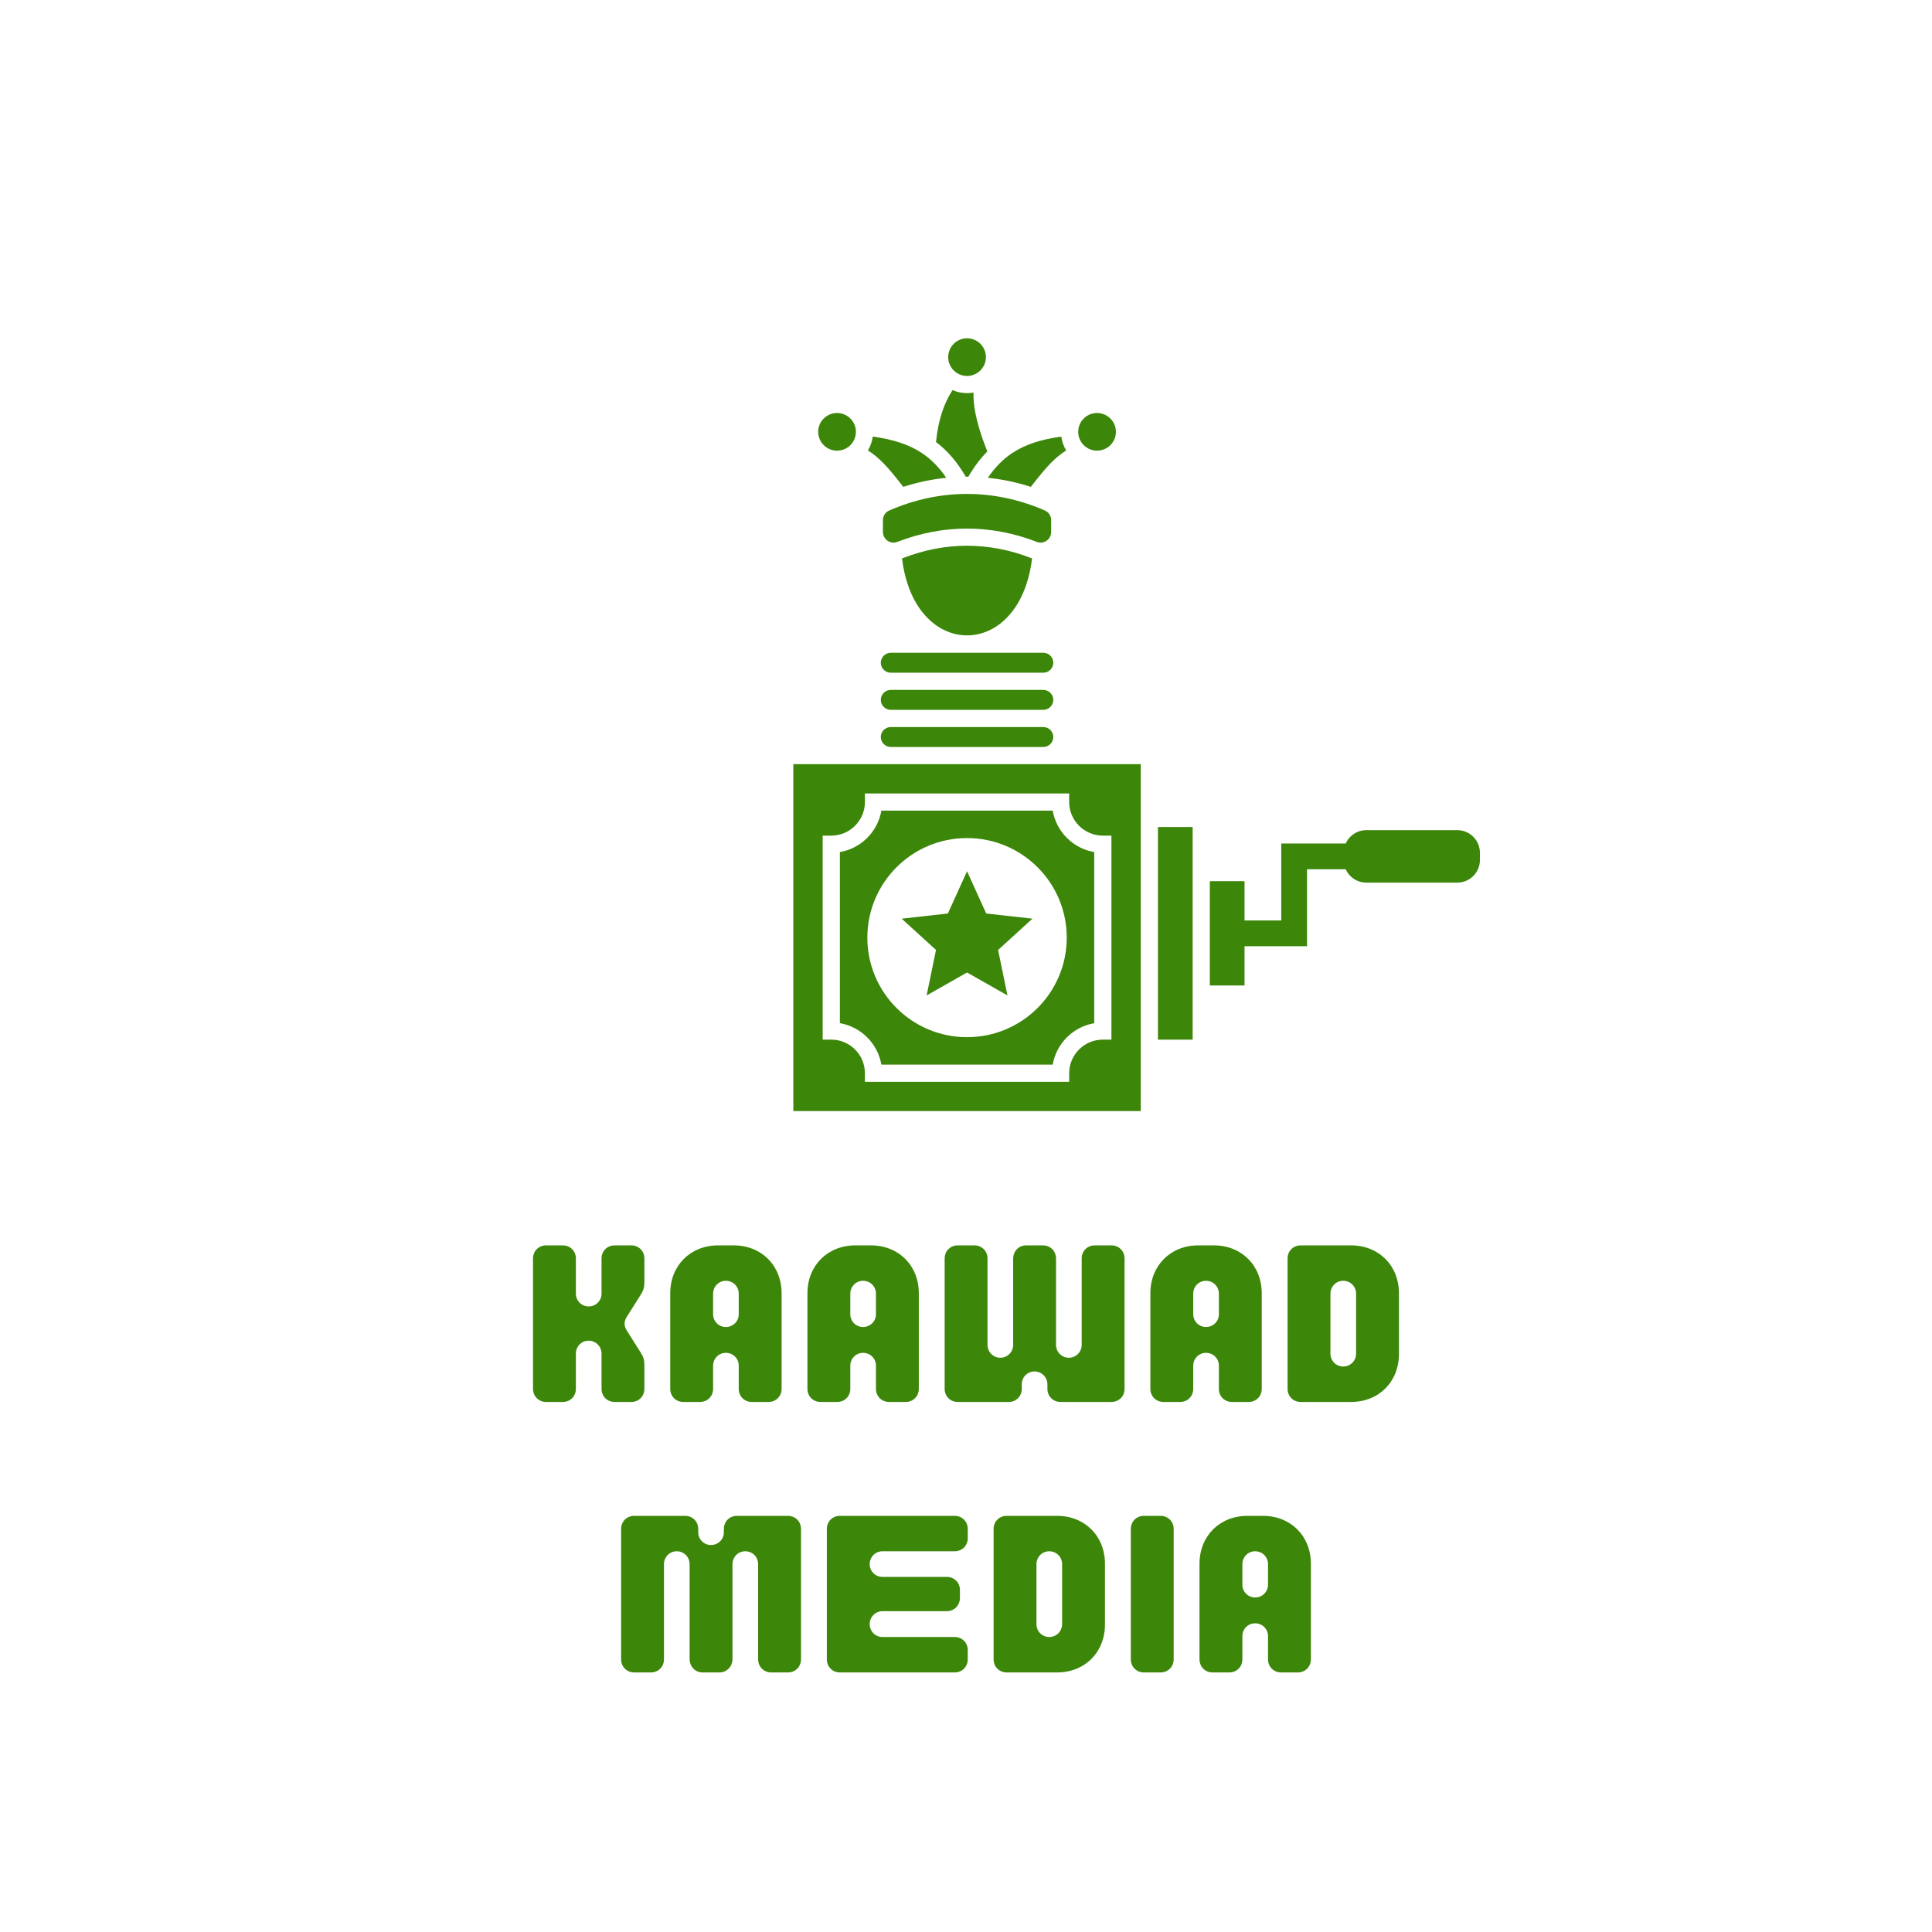 <?xml version="1.0" encoding="UTF-8"?> <svg xmlns="http://www.w3.org/2000/svg" xmlns:xlink="http://www.w3.org/1999/xlink" width="500" zoomAndPan="magnify" viewBox="0 0 375 375" height="500" preserveAspectRatio="xMidYMid meet"> <defs> <g></g> <clipPath id="id1"> <path d="M 153.871 148 L 222 148 L 222 215.664 L 153.871 215.664 Z M 153.871 148 " clip-rule="nonzero"></path> </clipPath> <clipPath id="id2"> <path d="M 260 161 L 287.371 161 L 287.371 172 L 260 172 Z M 260 161 " clip-rule="nonzero"></path> </clipPath> <clipPath id="id3"> <path d="M 184 65.664 L 192 65.664 L 192 73 L 184 73 Z M 184 65.664 " clip-rule="nonzero"></path> </clipPath> </defs> <g clip-path="url(#id1)"> <path fill="#3c8609" d="M 153.984 148.324 L 221.422 148.324 L 221.422 215.664 L 153.984 215.664 Z M 187.703 162.668 C 198.391 162.668 207.055 171.32 207.055 181.992 C 207.055 192.664 198.391 201.316 187.703 201.316 C 177.016 201.316 168.352 192.664 168.352 181.992 C 168.352 171.32 177.016 162.668 187.703 162.668 Z M 207.527 154.008 L 207.527 155.676 C 207.527 159.266 210.465 162.195 214.059 162.195 L 215.727 162.195 L 215.727 201.789 L 214.059 201.789 C 210.465 201.789 207.527 204.723 207.527 208.309 L 207.527 209.977 L 167.879 209.977 L 167.879 208.309 C 167.879 204.723 164.941 201.789 161.348 201.789 L 159.68 201.789 L 159.68 162.195 L 161.348 162.195 C 164.941 162.195 167.879 159.266 167.879 155.676 L 167.879 154.008 Z M 204.332 157.344 L 171.074 157.344 C 170.371 161.441 167.121 164.684 163.02 165.387 L 163.02 198.598 C 167.121 199.301 170.371 202.547 171.074 206.645 L 204.332 206.645 C 205.035 202.547 208.285 199.301 212.387 198.598 L 212.387 165.387 C 208.285 164.684 205.035 161.441 204.332 157.344 Z M 204.332 157.344 " fill-opacity="1" fill-rule="evenodd"></path> </g> <path fill="#3c8609" d="M 187.703 169.109 L 191.426 177.312 L 200.395 178.312 L 193.727 184.387 L 195.547 193.211 L 187.703 188.758 L 179.859 193.211 L 181.68 184.387 L 175.012 178.312 L 183.98 177.312 Z M 187.703 169.109 " fill-opacity="1" fill-rule="evenodd"></path> <path fill="#3c8609" d="M 172.902 126.703 C 171.836 126.703 170.961 127.578 170.961 128.641 C 170.961 129.699 171.836 130.574 172.902 130.574 L 202.508 130.574 C 203.57 130.574 204.445 129.699 204.445 128.641 C 204.445 127.578 203.57 126.703 202.508 126.703 Z M 172.902 126.703 " fill-opacity="1" fill-rule="evenodd"></path> <path fill="#3c8609" d="M 202.508 137.781 C 203.57 137.781 204.445 136.906 204.445 135.848 C 204.445 134.785 203.57 133.91 202.508 133.91 L 172.902 133.91 C 171.836 133.91 170.961 134.785 170.961 135.848 C 170.961 136.906 171.836 137.781 172.902 137.781 Z M 202.508 137.781 " fill-opacity="1" fill-rule="evenodd"></path> <path fill="#3c8609" d="M 202.508 144.988 C 203.57 144.988 204.445 144.113 204.445 143.051 C 204.445 141.992 203.57 141.117 202.508 141.117 L 172.902 141.117 C 171.836 141.117 170.961 141.992 170.961 143.051 C 170.961 144.113 171.836 144.988 172.902 144.988 Z M 202.508 144.988 " fill-opacity="1" fill-rule="evenodd"></path> <path fill="#3c8609" d="M 224.758 160.523 L 231.492 160.523 L 231.492 201.797 L 224.758 201.797 Z M 224.758 160.523 " fill-opacity="1" fill-rule="evenodd"></path> <path fill="#3c8609" d="M 234.828 171.035 L 241.562 171.035 L 241.562 191.281 L 234.828 191.281 Z M 234.828 171.035 " fill-opacity="1" fill-rule="evenodd"></path> <path fill="#3c8609" d="M 248.691 178.66 L 248.691 163.723 L 262.922 163.723 L 262.922 168.723 L 253.695 168.723 L 253.695 183.66 L 239.895 183.66 L 239.895 178.66 Z M 248.691 178.66 " fill-opacity="1" fill-rule="evenodd"></path> <g clip-path="url(#id2)"> <path fill="#3c8609" d="M 265.219 161.125 L 282.848 161.125 C 283.137 161.125 283.422 161.156 283.707 161.211 C 283.992 161.266 284.266 161.352 284.535 161.461 C 284.801 161.57 285.055 161.707 285.297 161.867 C 285.535 162.027 285.758 162.211 285.965 162.414 C 286.168 162.621 286.352 162.84 286.512 163.082 C 286.672 163.32 286.809 163.574 286.918 163.844 C 287.027 164.109 287.113 164.387 287.168 164.668 C 287.227 164.953 287.254 165.238 287.254 165.527 L 287.254 166.918 C 287.254 167.207 287.227 167.492 287.168 167.777 C 287.113 168.059 287.027 168.336 286.918 168.602 C 286.809 168.867 286.672 169.121 286.512 169.363 C 286.352 169.602 286.168 169.824 285.965 170.027 C 285.758 170.234 285.535 170.414 285.297 170.578 C 285.055 170.738 284.801 170.871 284.535 170.984 C 284.266 171.094 283.992 171.176 283.707 171.234 C 283.422 171.289 283.137 171.316 282.848 171.316 L 265.219 171.316 C 264.93 171.316 264.641 171.289 264.355 171.234 C 264.074 171.176 263.797 171.094 263.531 170.984 C 263.262 170.871 263.008 170.738 262.77 170.578 C 262.527 170.414 262.305 170.234 262.102 170.027 C 261.895 169.824 261.715 169.602 261.555 169.363 C 261.391 169.121 261.258 168.867 261.145 168.602 C 261.035 168.336 260.953 168.059 260.895 167.777 C 260.84 167.492 260.809 167.207 260.809 166.918 L 260.809 165.527 C 260.809 165.238 260.84 164.953 260.895 164.668 C 260.953 164.387 261.035 164.109 261.145 163.844 C 261.258 163.574 261.391 163.32 261.555 163.082 C 261.715 162.84 261.895 162.621 262.102 162.414 C 262.305 162.211 262.527 162.027 262.77 161.867 C 263.008 161.707 263.262 161.57 263.531 161.461 C 263.797 161.352 264.074 161.266 264.355 161.211 C 264.641 161.156 264.93 161.125 265.219 161.125 Z M 265.219 161.125 " fill-opacity="1" fill-rule="evenodd"></path> </g> <path fill="#3c8609" d="M 204.031 103.25 L 204.031 100.977 C 204.031 100.145 203.566 99.418 202.801 99.086 C 197.891 96.941 192.797 95.871 187.703 95.871 C 182.609 95.871 177.516 96.941 172.605 99.086 C 171.84 99.418 171.375 100.141 171.375 100.977 L 171.375 103.25 C 171.375 104.301 172.148 105.184 173.195 105.305 C 173.523 105.344 173.863 105.301 174.188 105.172 C 178.617 103.457 183.164 102.598 187.703 102.598 C 192.242 102.598 196.789 103.457 201.219 105.172 C 201.543 105.301 201.883 105.344 202.211 105.305 C 203.258 105.184 204.031 104.301 204.031 103.25 Z M 204.031 103.25 " fill-opacity="1" fill-rule="nonzero"></path> <path fill="#3c8609" d="M 162.469 80.164 C 161.461 80.164 160.543 80.574 159.883 81.234 C 159.219 81.895 158.809 82.809 158.809 83.82 C 158.809 84.828 159.219 85.742 159.883 86.402 C 160.543 87.066 161.461 87.473 162.469 87.473 C 163.48 87.473 164.395 87.066 165.059 86.402 C 165.719 85.742 166.129 84.828 166.129 83.82 C 166.129 82.809 165.719 81.895 165.059 81.234 C 164.395 80.574 163.48 80.164 162.469 80.164 Z M 162.469 80.164 " fill-opacity="1" fill-rule="evenodd"></path> <g clip-path="url(#id3)"> <path fill="#3c8609" d="M 187.703 65.664 C 186.691 65.664 185.777 66.074 185.117 66.734 C 184.453 67.395 184.043 68.309 184.043 69.316 C 184.043 70.328 184.453 71.242 185.117 71.902 C 185.777 72.562 186.691 72.973 187.703 72.973 C 188.715 72.973 189.629 72.562 190.293 71.902 C 190.953 71.242 191.363 70.328 191.363 69.316 C 191.363 68.309 190.953 67.395 190.293 66.734 C 189.629 66.074 188.715 65.664 187.703 65.664 Z M 187.703 65.664 " fill-opacity="1" fill-rule="evenodd"></path> </g> <path fill="#3c8609" d="M 212.938 80.164 C 211.926 80.164 211.012 80.574 210.348 81.234 C 209.688 81.895 209.277 82.809 209.277 83.82 C 209.277 84.828 209.688 85.742 210.348 86.402 C 211.012 87.066 211.926 87.473 212.938 87.473 C 213.949 87.473 214.863 87.066 215.523 86.402 C 216.188 85.742 216.598 84.828 216.598 83.82 C 216.598 82.809 216.188 81.895 215.523 81.234 C 214.863 80.574 213.949 80.164 212.938 80.164 Z M 212.938 80.164 " fill-opacity="1" fill-rule="evenodd"></path> <path fill="#3c8609" d="M 206 84.742 C 202.16 85.273 199.059 86.227 196.492 87.922 C 194.699 89.109 193.141 90.68 191.742 92.742 C 194.578 93.031 197.367 93.625 200.082 94.496 C 201.543 92.617 202.695 91.203 203.754 90.094 C 204.844 88.953 205.844 88.117 206.945 87.434 C 206.457 86.629 206.129 85.715 206 84.742 Z M 206 84.742 " fill-opacity="1" fill-rule="evenodd"></path> <path fill="#3c8609" d="M 184.887 75.719 C 184.09 76.941 183.438 78.301 182.926 79.801 C 182.309 81.602 181.895 83.602 181.68 85.805 C 183.898 87.473 185.789 89.66 187.453 92.535 L 187.953 92.535 C 189.07 90.609 190.285 88.988 191.637 87.629 C 190.48 84.719 189.672 82.117 189.262 79.832 C 189.031 78.531 188.922 77.316 188.953 76.195 C 188.547 76.27 188.129 76.305 187.703 76.305 C 186.703 76.305 185.75 76.098 184.887 75.719 Z M 184.887 75.719 " fill-opacity="1" fill-rule="evenodd"></path> <path fill="#3c8609" d="M 178.914 87.922 C 176.352 86.227 173.246 85.273 169.406 84.742 C 169.277 85.715 168.949 86.629 168.461 87.434 C 169.562 88.117 170.562 88.953 171.652 90.094 C 172.711 91.203 173.863 92.617 175.324 94.496 C 178.039 93.625 180.828 93.031 183.664 92.742 C 182.305 90.734 180.793 89.199 179.062 88.023 C 179.027 88 178.992 87.977 178.957 87.953 C 178.941 87.941 178.93 87.934 178.914 87.922 Z M 178.914 87.922 " fill-opacity="1" fill-rule="evenodd"></path> <path fill="#3c8609" d="M 200.016 108.277 C 191.945 105.148 183.461 105.148 175.391 108.277 C 175.289 108.316 175.184 108.352 175.082 108.387 C 175.91 115.285 178.887 119.781 182.547 121.91 C 184.172 122.855 185.938 123.328 187.703 123.328 C 189.469 123.328 191.234 122.855 192.863 121.91 C 196.52 119.781 199.496 115.285 200.324 108.387 C 200.223 108.352 200.117 108.316 200.016 108.277 Z M 200.016 108.277 " fill-opacity="1" fill-rule="evenodd"></path> <g fill="#3c8609" fill-opacity="1"> <g transform="translate(100.951, 272.12)"> <g> <path d="M 5.055 0 L 8.281 0 C 9.727 0 10.828 -1.102 10.828 -2.547 L 10.828 -9.383 C 10.828 -10.789 11.93 -11.891 13.297 -11.891 C 14.703 -11.891 15.805 -10.754 15.805 -9.383 L 15.805 -2.547 C 15.805 -1.102 16.906 0 18.352 0 L 21.582 0 C 23.023 0 24.125 -1.102 24.125 -2.547 L 24.125 -7.18 C 24.125 -8.094 23.938 -8.777 23.441 -9.535 L 20.707 -13.867 C 20.137 -14.781 20.137 -15.617 20.707 -16.527 L 23.441 -20.859 C 23.938 -21.621 24.125 -22.305 24.125 -23.215 L 24.125 -27.852 C 24.125 -29.293 23.023 -30.395 21.582 -30.395 L 18.352 -30.395 C 16.906 -30.395 15.805 -29.293 15.805 -27.852 L 15.805 -21.012 C 15.805 -19.645 14.703 -18.543 13.297 -18.543 C 11.93 -18.543 10.828 -19.645 10.828 -21.012 L 10.828 -27.852 C 10.828 -29.293 9.727 -30.395 8.281 -30.395 L 5.055 -30.395 C 3.609 -30.395 2.508 -29.293 2.508 -27.852 L 2.508 -2.547 C 2.508 -1.102 3.609 0 5.055 0 Z M 5.055 0 "></path> </g> </g> </g> <g fill="#3c8609" fill-opacity="1"> <g transform="translate(127.584, 272.12)"> <g> <path d="M 5.055 0 L 8.281 0 C 9.727 0 10.828 -1.102 10.828 -2.547 L 10.828 -7.027 C 10.828 -8.434 11.93 -9.535 13.297 -9.535 C 14.703 -9.535 15.805 -8.434 15.805 -7.066 L 15.805 -2.547 C 15.805 -1.102 16.906 0 18.352 0 L 21.582 0 C 23.023 0 24.125 -1.102 24.125 -2.547 L 24.125 -21.086 C 24.125 -26.484 20.215 -30.395 14.816 -30.395 L 11.816 -30.395 C 6.422 -30.395 2.508 -26.484 2.508 -21.086 L 2.508 -2.547 C 2.508 -1.102 3.609 0 5.055 0 Z M 13.297 -14.551 C 11.93 -14.551 10.828 -15.652 10.828 -17.023 L 10.828 -21.012 C 10.828 -22.418 11.93 -23.52 13.297 -23.52 C 14.703 -23.52 15.805 -22.418 15.805 -21.012 L 15.805 -17.023 C 15.805 -15.652 14.703 -14.551 13.297 -14.551 Z M 13.297 -14.551 "></path> </g> </g> </g> <g fill="#3c8609" fill-opacity="1"> <g transform="translate(154.216, 272.12)"> <g> <path d="M 5.055 0 L 8.281 0 C 9.727 0 10.828 -1.102 10.828 -2.547 L 10.828 -7.027 C 10.828 -8.434 11.93 -9.535 13.297 -9.535 C 14.703 -9.535 15.805 -8.434 15.805 -7.066 L 15.805 -2.547 C 15.805 -1.102 16.906 0 18.352 0 L 21.582 0 C 23.023 0 24.125 -1.102 24.125 -2.547 L 24.125 -21.086 C 24.125 -26.484 20.215 -30.395 14.816 -30.395 L 11.816 -30.395 C 6.422 -30.395 2.508 -26.484 2.508 -21.086 L 2.508 -2.547 C 2.508 -1.102 3.609 0 5.055 0 Z M 13.297 -14.551 C 11.93 -14.551 10.828 -15.652 10.828 -17.023 L 10.828 -21.012 C 10.828 -22.418 11.93 -23.52 13.297 -23.52 C 14.703 -23.52 15.805 -22.418 15.805 -21.012 L 15.805 -17.023 C 15.805 -15.652 14.703 -14.551 13.297 -14.551 Z M 13.297 -14.551 "></path> </g> </g> </g> <g fill="#3c8609" fill-opacity="1"> <g transform="translate(180.849, 272.12)"> <g> <path d="M 5.055 0 L 14.934 0 C 16.375 0 17.477 -1.102 17.477 -2.547 L 17.477 -3.418 C 17.477 -4.824 18.578 -5.926 19.949 -5.926 C 21.352 -5.926 22.453 -4.789 22.453 -3.418 L 22.453 -2.547 C 22.453 -1.102 23.559 0 25 0 L 34.879 0 C 36.324 0 37.426 -1.102 37.426 -2.547 L 37.426 -27.852 C 37.426 -29.293 36.324 -30.395 34.879 -30.395 L 31.648 -30.395 C 30.207 -30.395 29.105 -29.293 29.105 -27.852 L 29.105 -11.094 C 29.105 -9.688 28.004 -8.586 26.598 -8.586 C 25.23 -8.586 24.125 -9.688 24.125 -11.094 L 24.125 -27.812 C 24.125 -29.293 23.023 -30.395 21.582 -30.395 L 18.352 -30.395 C 16.871 -30.395 15.805 -29.258 15.805 -27.812 L 15.805 -11.094 C 15.805 -9.688 14.703 -8.586 13.297 -8.586 C 11.93 -8.586 10.828 -9.688 10.828 -11.094 L 10.828 -27.852 C 10.828 -29.293 9.727 -30.395 8.281 -30.395 L 5.055 -30.395 C 3.609 -30.395 2.508 -29.293 2.508 -27.852 L 2.508 -2.547 C 2.508 -1.102 3.609 0 5.055 0 Z M 5.055 0 "></path> </g> </g> </g> <g fill="#3c8609" fill-opacity="1"> <g transform="translate(220.779, 272.12)"> <g> <path d="M 5.055 0 L 8.281 0 C 9.727 0 10.828 -1.102 10.828 -2.547 L 10.828 -7.027 C 10.828 -8.434 11.93 -9.535 13.297 -9.535 C 14.703 -9.535 15.805 -8.434 15.805 -7.066 L 15.805 -2.547 C 15.805 -1.102 16.906 0 18.352 0 L 21.582 0 C 23.023 0 24.125 -1.102 24.125 -2.547 L 24.125 -21.086 C 24.125 -26.484 20.215 -30.395 14.816 -30.395 L 11.816 -30.395 C 6.422 -30.395 2.508 -26.484 2.508 -21.086 L 2.508 -2.547 C 2.508 -1.102 3.609 0 5.055 0 Z M 13.297 -14.551 C 11.93 -14.551 10.828 -15.652 10.828 -17.023 L 10.828 -21.012 C 10.828 -22.418 11.93 -23.52 13.297 -23.52 C 14.703 -23.52 15.805 -22.418 15.805 -21.012 L 15.805 -17.023 C 15.805 -15.652 14.703 -14.551 13.297 -14.551 Z M 13.297 -14.551 "></path> </g> </g> </g> <g fill="#3c8609" fill-opacity="1"> <g transform="translate(247.411, 272.12)"> <g> <path d="M 5.055 0 L 14.816 0 C 20.215 0 24.125 -3.914 24.125 -9.309 L 24.125 -21.086 C 24.125 -26.484 20.215 -30.395 14.816 -30.395 L 5.055 -30.395 C 3.609 -30.395 2.508 -29.293 2.508 -27.852 L 2.508 -2.547 C 2.508 -1.102 3.609 0 5.055 0 Z M 13.297 -6.879 C 11.93 -6.879 10.828 -7.98 10.828 -9.383 L 10.828 -21.012 C 10.828 -22.418 11.93 -23.52 13.297 -23.52 C 14.703 -23.52 15.805 -22.418 15.805 -21.012 L 15.805 -9.383 C 15.805 -7.98 14.703 -6.879 13.297 -6.879 Z M 13.297 -6.879 "></path> </g> </g> </g> <g fill="#3c8609" fill-opacity="1"> <g transform="translate(118.049, 324.62)"> <g> <path d="M 5.055 0 L 8.281 0 C 9.727 0 10.828 -1.102 10.828 -2.547 L 10.828 -21.012 C 10.828 -22.418 11.93 -23.52 13.297 -23.52 C 14.703 -23.52 15.805 -22.418 15.805 -21.012 L 15.805 -2.621 C 15.805 -1.141 16.871 0 18.352 0 L 21.582 0 C 23.062 0 24.125 -1.18 24.125 -2.621 L 24.125 -21.012 C 24.125 -22.418 25.23 -23.52 26.598 -23.52 C 28.004 -23.52 29.105 -22.418 29.105 -21.012 L 29.105 -2.547 C 29.105 -1.102 30.207 0 31.648 0 L 34.879 0 C 36.324 0 37.426 -1.102 37.426 -2.547 L 37.426 -27.852 C 37.426 -29.293 36.324 -30.395 34.879 -30.395 L 25 -30.395 C 23.559 -30.395 22.453 -29.293 22.453 -27.852 L 22.453 -27.203 C 22.453 -25.836 21.352 -24.734 19.949 -24.734 C 18.578 -24.734 17.477 -25.836 17.477 -27.203 L 17.477 -27.852 C 17.477 -29.293 16.375 -30.395 14.934 -30.395 L 5.055 -30.395 C 3.609 -30.395 2.508 -29.293 2.508 -27.852 L 2.508 -2.547 C 2.508 -1.102 3.609 0 5.055 0 Z M 5.055 0 "></path> </g> </g> </g> <g fill="#3c8609" fill-opacity="1"> <g transform="translate(157.979, 324.62)"> <g> <path d="M 5.055 0 L 27.32 0 C 28.762 0 29.863 -1.102 29.863 -2.547 L 29.863 -4.332 C 29.863 -5.773 28.762 -6.879 27.32 -6.879 L 13.297 -6.879 C 11.93 -6.879 10.828 -7.98 10.828 -9.383 C 10.828 -10.754 11.93 -11.891 13.297 -11.891 L 25.797 -11.891 C 27.203 -11.891 28.344 -12.996 28.344 -14.477 L 28.344 -15.996 C 28.344 -17.441 27.242 -18.543 25.797 -18.543 L 13.297 -18.543 C 11.93 -18.543 10.828 -19.645 10.828 -21.012 C 10.828 -22.418 11.93 -23.52 13.297 -23.52 L 27.32 -23.52 C 28.762 -23.52 29.863 -24.621 29.863 -26.066 L 29.863 -27.852 C 29.863 -29.293 28.762 -30.395 27.32 -30.395 L 5.055 -30.395 C 3.609 -30.395 2.508 -29.293 2.508 -27.852 L 2.508 -2.547 C 2.508 -1.102 3.609 0 5.055 0 Z M 5.055 0 "></path> </g> </g> </g> <g fill="#3c8609" fill-opacity="1"> <g transform="translate(190.348, 324.62)"> <g> <path d="M 5.055 0 L 14.816 0 C 20.215 0 24.125 -3.914 24.125 -9.309 L 24.125 -21.086 C 24.125 -26.484 20.215 -30.395 14.816 -30.395 L 5.055 -30.395 C 3.609 -30.395 2.508 -29.293 2.508 -27.852 L 2.508 -2.547 C 2.508 -1.102 3.609 0 5.055 0 Z M 13.297 -6.879 C 11.93 -6.879 10.828 -7.98 10.828 -9.383 L 10.828 -21.012 C 10.828 -22.418 11.93 -23.52 13.297 -23.52 C 14.703 -23.52 15.805 -22.418 15.805 -21.012 L 15.805 -9.383 C 15.805 -7.98 14.703 -6.879 13.297 -6.879 Z M 13.297 -6.879 "></path> </g> </g> </g> <g fill="#3c8609" fill-opacity="1"> <g transform="translate(216.981, 324.62)"> <g> <path d="M 5.055 0 L 8.281 0 C 9.727 0 10.828 -1.102 10.828 -2.547 L 10.828 -27.852 C 10.828 -29.293 9.727 -30.395 8.281 -30.395 L 5.055 -30.395 C 3.609 -30.395 2.508 -29.293 2.508 -27.852 L 2.508 -2.547 C 2.508 -1.102 3.609 0 5.055 0 Z M 5.055 0 "></path> </g> </g> </g> <g fill="#3c8609" fill-opacity="1"> <g transform="translate(230.316, 324.62)"> <g> <path d="M 5.055 0 L 8.281 0 C 9.727 0 10.828 -1.102 10.828 -2.547 L 10.828 -7.027 C 10.828 -8.434 11.93 -9.535 13.297 -9.535 C 14.703 -9.535 15.805 -8.434 15.805 -7.066 L 15.805 -2.547 C 15.805 -1.102 16.906 0 18.352 0 L 21.582 0 C 23.023 0 24.125 -1.102 24.125 -2.547 L 24.125 -21.086 C 24.125 -26.484 20.215 -30.395 14.816 -30.395 L 11.816 -30.395 C 6.422 -30.395 2.508 -26.484 2.508 -21.086 L 2.508 -2.547 C 2.508 -1.102 3.609 0 5.055 0 Z M 13.297 -14.551 C 11.93 -14.551 10.828 -15.652 10.828 -17.023 L 10.828 -21.012 C 10.828 -22.418 11.93 -23.52 13.297 -23.52 C 14.703 -23.52 15.805 -22.418 15.805 -21.012 L 15.805 -17.023 C 15.805 -15.652 14.703 -14.551 13.297 -14.551 Z M 13.297 -14.551 "></path> </g> </g> </g> </svg> 